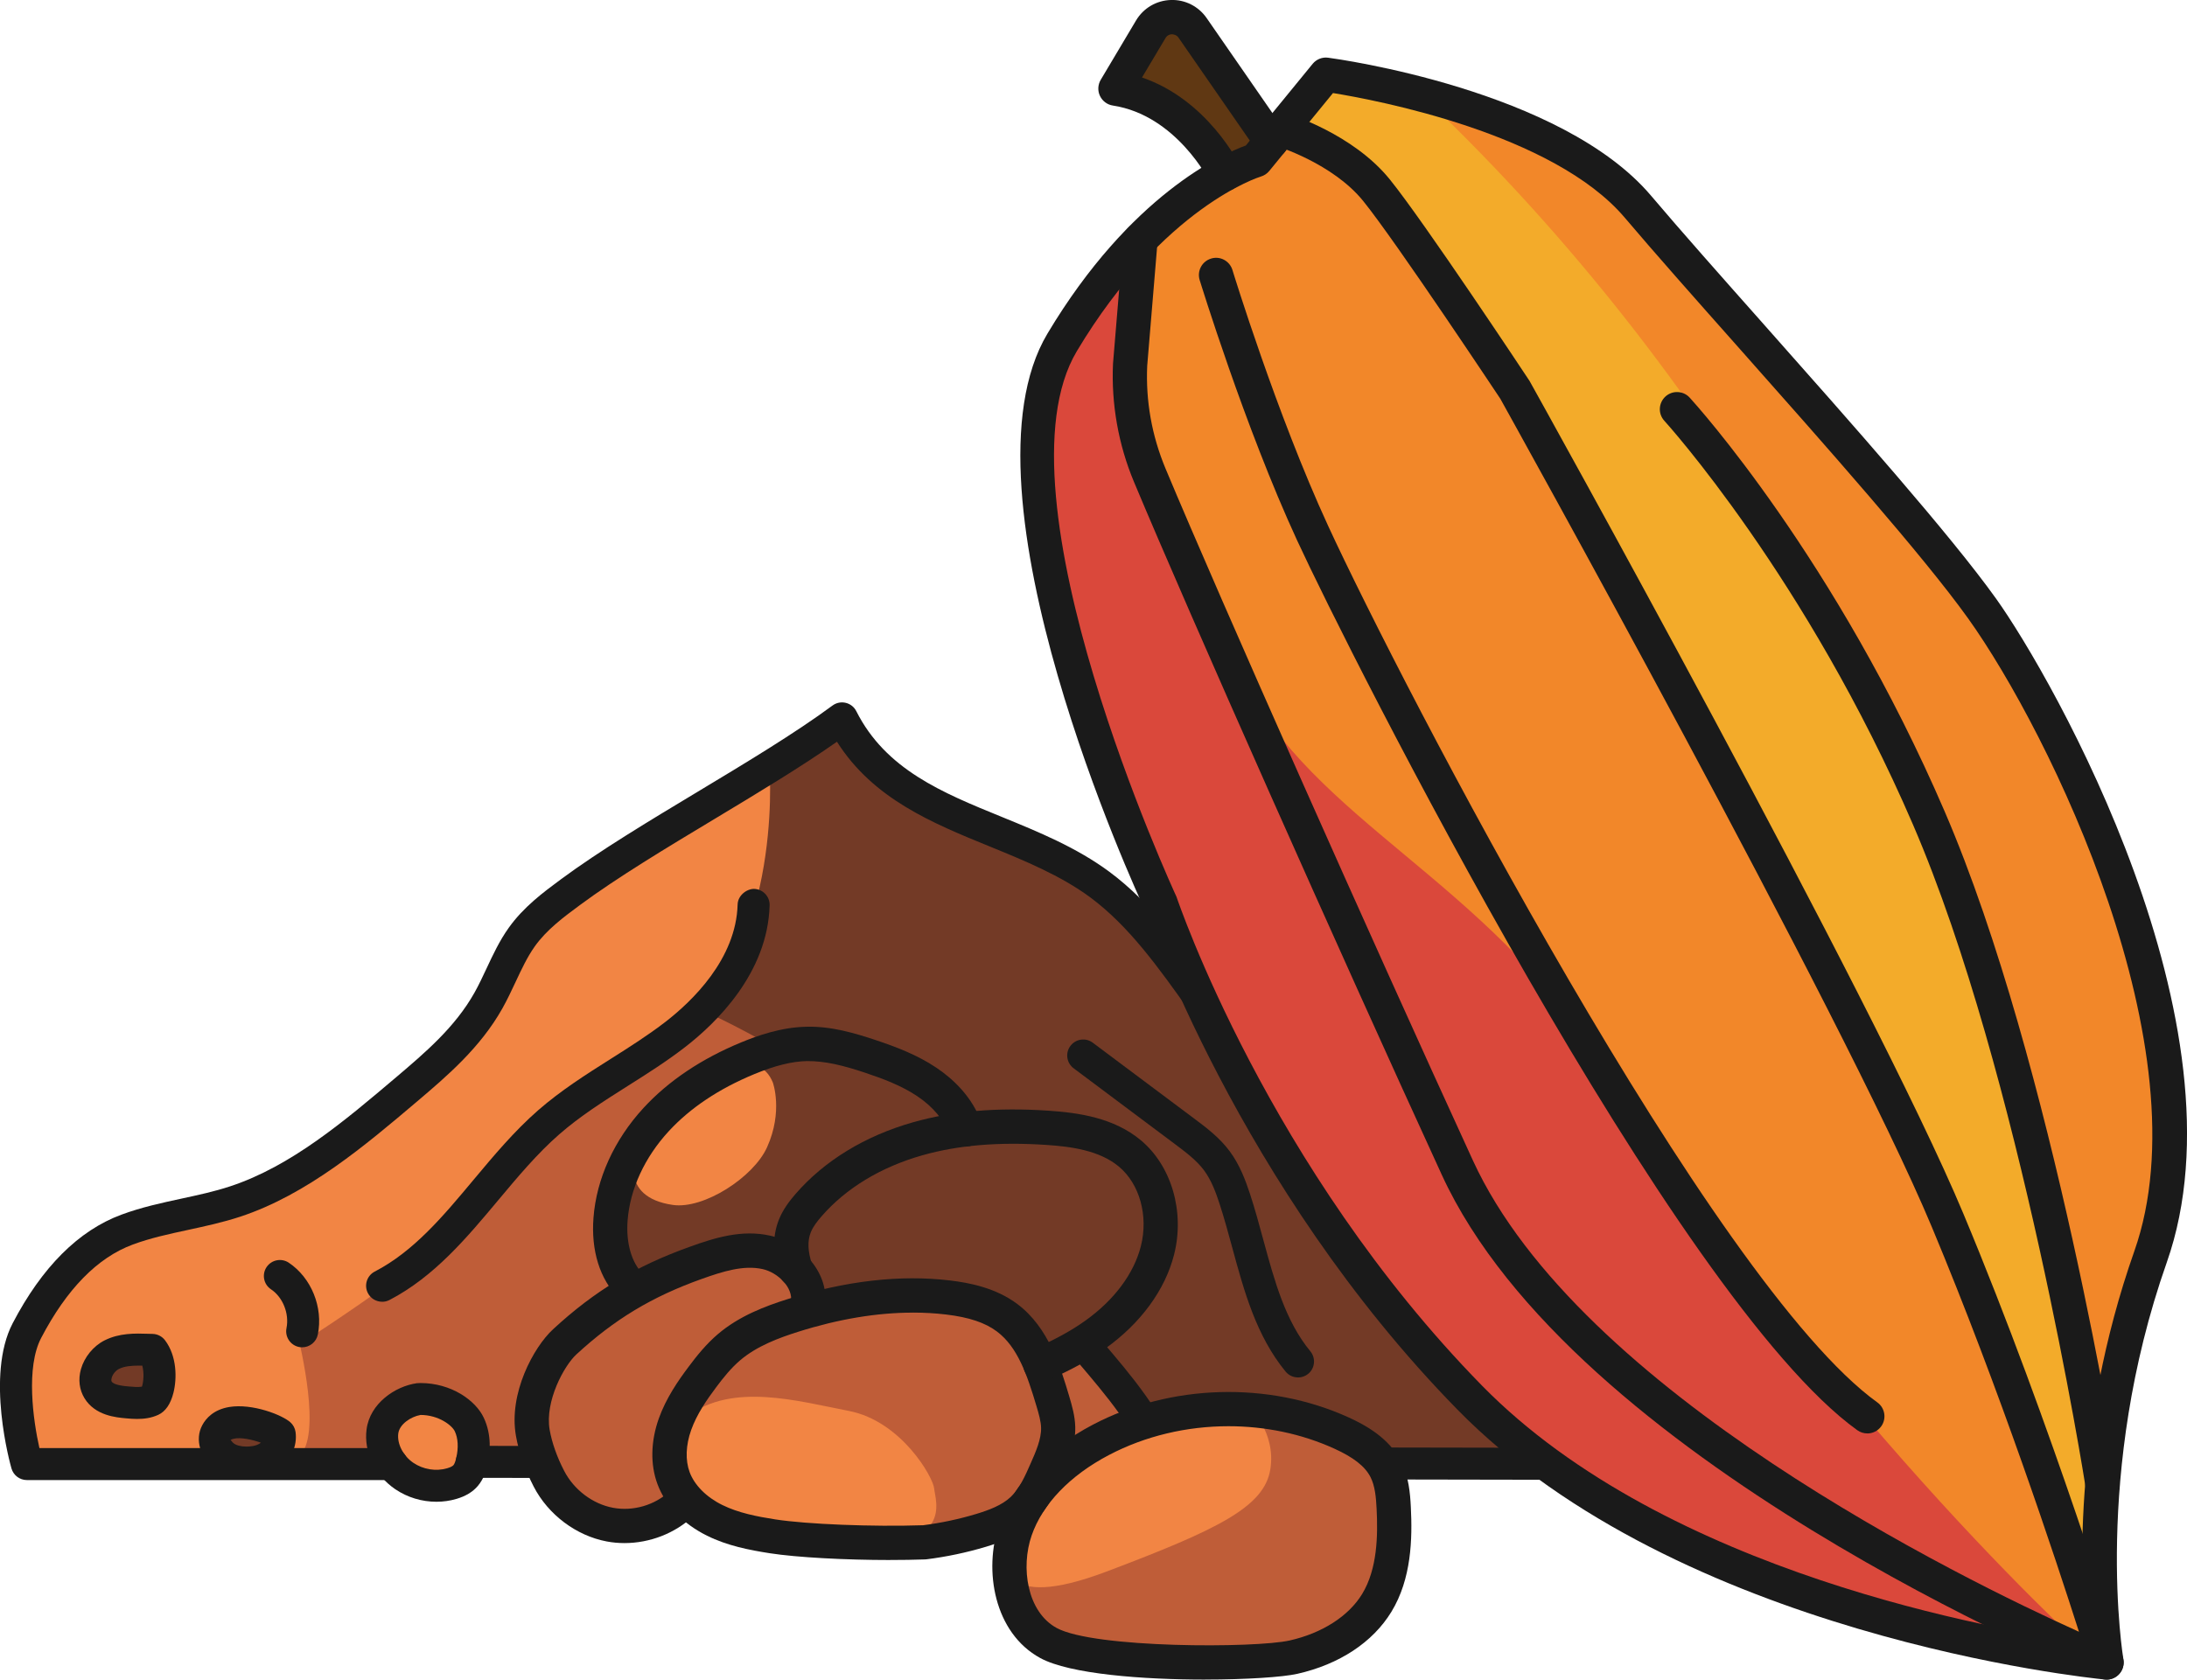 <?xml version="1.0" encoding="UTF-8"?><svg id="uuid-5c8ce936-9210-4208-a436-e6dfc4644f84" xmlns="http://www.w3.org/2000/svg" width="62.483" height="48" viewBox="0 0 62.483 48"><g id="uuid-28c6fef1-9c80-48b2-8548-3be2c8a79846"><g><path d="M24.083,20.671s1.234,1.809,5.593,3.701,5.675,6.015,5.675,6.015l5.84,4.149s6.909,3.542,7.444,7.197H13.72s-.295-1.776-1.494-1.794-1.535,1.375-1.316,1.794H.573s-.968-4.429,1.892-5.969,5.989-2.138,5.989-2.138l5.609-4.743,1.097-2.495,8.924-5.716Z" style="fill:#bf5d38;"/><path d="M20.017,28.86s3.504,1.414,8,5.368c1.927,1.695,3.589,4.654,5.072,7.504h15.545s.603-2.752-11.748-10.09l-4.044-5.117-3.587-2.341s-4.309-1.361-5.172-3.513c-.617,.151-2.753,1.592-2.753,1.592l-1.313,6.597Z" style="fill:#733a26;"/><path d="M21.988,22.013s.399,5.53-2.968,7.694c-3.367,2.164-5.943,5.509-5.943,5.509,0,0-2.06,1.63-4.511,3.194,.153,.708,.697,3.323-.343,3.323H.573s-1.183-5.257,2.609-6.333,6.176-2.54,6.176-2.54l4.328-3.66,1.473-2.813,5.98-4.052,.848-.322Z" style="fill:#f28544;"/><rect x="2.986" y="38.67" width="1.563" height="1.268" style="fill:#733a26;"/><rect x="6.153" y="40.781" width="1.563" height=".685" style="fill:#733a26;"/><rect x="11.173" y="40.228" width="2.104" height="1.987" rx=".647" ry=".647" style="fill:#f28544;"/><g><path d="M48.905,42.298h0l-35.426-.064c-.252,0-.456-.205-.456-.458,0-.252,.205-.456,.457-.456h0l34.722,.063c-1.547-3.18-4.546-5.102-7.747-6.941l-1.797-1.032c-.611-.351-1.239-.712-1.821-1.178-1.12-.898-1.993-2.127-2.838-3.315-.896-1.26-1.742-2.45-2.847-3.269-.851-.63-1.88-1.05-2.876-1.457-1.638-.668-3.328-1.358-4.364-2.993-1.029,.722-2.282,1.475-3.498,2.207-1.369,.823-2.784,1.675-3.846,2.461-.466,.345-.949,.702-1.291,1.183-.211,.298-.375,.647-.548,1.017-.119,.254-.239,.509-.374,.75-.635,1.132-1.593,1.944-2.437,2.661-1.473,1.249-3.142,2.665-5.057,3.295-.493,.162-.994,.27-1.478,.375-.557,.12-1.083,.233-1.593,.422-1.004,.372-1.884,1.27-2.615,2.67-.437,.836-.231,2.336-.049,3.145H11.197c.253,0,.457,.204,.457,.457s-.204,.457-.457,.457H.768c-.204,0-.383-.135-.44-.331-.031-.108-.746-2.656,.034-4.15,.839-1.607,1.885-2.652,3.108-3.104,.571-.212,1.154-.337,1.718-.459,.482-.104,.938-.202,1.386-.35,1.745-.574,3.273-1.871,4.751-3.124,.824-.7,1.676-1.423,2.231-2.411,.125-.222,.234-.457,.344-.691,.183-.391,.372-.795,.631-1.158,.426-.6,.992-1.019,1.492-1.389,1.097-.812,2.531-1.675,3.918-2.509,1.368-.823,2.782-1.674,3.844-2.459,.108-.08,.246-.109,.378-.077,.131,.031,.241,.118,.302,.239,.842,1.669,2.452,2.326,4.156,3.021,1.048,.428,2.132,.871,3.075,1.569,1.222,.905,2.15,2.211,3.048,3.473,.809,1.137,1.644,2.313,2.665,3.132,.526,.422,1.097,.75,1.701,1.098l1.8,1.033c3.552,2.04,6.869,4.189,8.419,8.021,.057,.141,.04,.301-.045,.427-.085,.126-.227,.201-.379,.201Z" style="fill:#1a1a1a;"/><path d="M10.917,37.202c-.165,0-.325-.09-.406-.246-.116-.224-.029-.5,.195-.616,1.116-.579,1.948-1.574,2.828-2.628,.57-.682,1.16-1.387,1.842-1.983,.651-.568,1.374-1.026,2.075-1.469,.527-.333,1.071-.678,1.564-1.059,.751-.581,2.017-1.789,2.059-3.353,.007-.253,.251-.444,.469-.445,.253,.007,.452,.217,.445,.469-.052,1.941-1.535,3.372-2.414,4.052-.527,.408-1.09,.764-1.635,1.108-.701,.444-1.364,.864-1.962,1.386-.628,.548-1.194,1.226-1.742,1.881-.9,1.076-1.83,2.189-3.108,2.853-.067,.035-.139,.051-.21,.051Z" style="fill:#1a1a1a;"/><path d="M33.295,42.298c-.184,0-.357-.112-.427-.294-.447-1.167-1.243-2.101-2.085-3.091-.508-.596-1.033-1.213-1.479-1.889-.213-.322-.409-.66-.604-.996-.371-.64-.722-1.244-1.184-1.737-.45-.48-1.017-.856-1.566-1.221l-2.95-1.959c-.21-.14-.268-.423-.128-.633,.138-.21,.422-.269,.633-.128l2.95,1.959c.592,.393,1.203,.8,1.726,1.357,.535,.569,.928,1.248,1.308,1.904,.187,.322,.373,.643,.576,.951,.416,.629,.923,1.224,1.413,1.8,.856,1.004,1.74,2.043,2.243,3.357,.09,.236-.028,.5-.263,.59-.054,.021-.109,.03-.163,.03Z" style="fill:#1a1a1a;"/><path d="M25.394,39.938c-.137,0-.271-.061-.361-.177-.786-1.013-1.598-2.061-2.534-2.933-1.025-.954-2.08-1.577-3.137-1.851-.244-.063-.391-.312-.328-.557,.063-.245,.311-.394,.557-.328,1.205,.312,2.393,1.008,3.53,2.067,.99,.921,1.825,1.999,2.633,3.041,.155,.199,.118,.487-.081,.641-.083,.065-.182,.096-.28,.096Z" style="fill:#1a1a1a;"/><path d="M37.084,39.365c-.132,0-.263-.057-.353-.166-.838-1.019-1.187-2.299-1.523-3.536-.116-.425-.231-.851-.366-1.264-.108-.331-.237-.676-.442-.952-.211-.285-.522-.518-.823-.744l-2.903-2.173c-.202-.151-.244-.438-.092-.639,.151-.202,.437-.244,.639-.092l2.904,2.173c.338,.253,.72,.539,1.01,.932,.283,.382,.45,.827,.576,1.211,.141,.427,.26,.868,.38,1.309,.325,1.197,.633,2.328,1.347,3.195,.16,.195,.132,.483-.062,.643-.085,.07-.188,.104-.29,.104Z" style="fill:#1a1a1a;"/><path d="M12.467,42.918c-.413,0-.826-.123-1.172-.357-.584-.396-.906-1.068-.822-1.712,.096-.739,.812-1.231,1.437-1.319,.034-.004,.068-.005,.101-.005,.882,0,1.575,.494,1.809,.989,.235,.496,.186,1.017,.104,1.367-.037,.159-.107,.392-.274,.587-.146,.171-.348,.292-.614,.37-.185,.054-.376,.08-.568,.08Zm-.455-2.48c-.283,.05-.599,.269-.633,.528-.038,.295,.138,.64,.429,.838,.284,.193,.647,.251,.971,.156,.117-.034,.162-.071,.177-.089,.019-.022,.048-.075,.078-.201,.069-.294,.054-.566-.041-.767-.075-.16-.449-.465-.981-.466Z" style="fill:#1a1a1a;"/><path d="M20.24,41.732c-.215,0-.406-.152-.448-.37-.104-.535-.567-.909-.966-1.08-.212-.091-.447-.154-.718-.192-.25-.035-.424-.266-.389-.516,.035-.25,.263-.426,.516-.389,.353,.05,.665,.133,.953,.257,.783,.336,1.359,1.005,1.502,1.747,.048,.248-.114,.487-.362,.535-.029,.006-.058,.008-.087,.008Z" style="fill:#1a1a1a;"/><path d="M8.634,38.504c-.03,0-.06-.003-.091-.009-.247-.05-.407-.29-.358-.538,.084-.416-.103-.884-.443-1.111-.21-.14-.266-.424-.126-.634,.141-.209,.424-.266,.634-.126,.645,.431,.987,1.274,.831,2.051-.044,.217-.234,.367-.448,.367Z" style="fill:#1a1a1a;"/><path d="M7.052,42.255h-.041c-.378-.008-.701-.119-.938-.321-.322-.274-.525-.778-.292-1.208,.105-.195,.324-.441,.767-.516,.66-.109,1.518,.227,1.751,.44,.079,.071,.13,.168,.145,.274,.056,.398-.133,.816-.482,1.065-.247,.176-.553,.266-.91,.266Zm-.462-1.096c.014,0,.038,.048,.077,.081,.073,.062,.201,.098,.361,.101,.117,0,.286-.012,.403-.095l.021-.017c-.236-.084-.571-.163-.784-.11-.07,.017-.081,.037-.085,.044l.006-.004Z" style="fill:#1a1a1a;"/><path d="M3.926,40.552c-.116,0-.225-.009-.32-.018-.288-.025-.887-.077-1.191-.573-.149-.243-.186-.539-.102-.834,.098-.345,.356-.66,.673-.82,.424-.214,.871-.202,1.264-.189l.111,.003c.139,.004,.269,.07,.353,.181,.342,.452,.344,1.09,.242,1.499-.081,.324-.228,.538-.435,.633-.202,.093-.409,.117-.596,.117Zm.043-1.525c-.217,0-.415,.017-.572,.096-.092,.046-.177,.151-.206,.253-.008,.027-.018,.076,0,.107,.064,.104,.375,.131,.493,.141,.126,.011,.267,.024,.372,.004,.044-.133,.066-.395,.009-.6-.033,0-.066-.001-.098-.001Z" style="fill:#1a1a1a;"/></g><polygon points="36.333 3.997 33.402 .412 32.035 2.204 35.053 4.95 36.333 3.997" style="fill:#603813;"/><path d="M59.614,46.946s.629-5.397,1.339-9.152c.71-3.755,1.719-7.097-.436-12.352,0,0-3.013-7.602-8.16-12.951s-6.555-7.802-6.555-7.802l-7.904-2.601-1.902,2.319s-6.341,3.367-6.209,7.599c.132,4.232,2.645,12.16,2.645,12.16,0,0,4.584,11.902,9.918,15.917,5.334,4.014,9.62,6.273,17.263,6.863Z" style="fill:#f28729;"/><path d="M59.983,40.965s-2.101-21.459-18.83-37.736l-3.255-1.142-1.089,1.328s2.485,1.726,3.66,3.505c1.176,1.779,9.375,16.414,9.375,16.414,0,0,8.651,17.342,9.659,22.028l.48-4.397Z" style="fill:#f3ab2a;"/><path d="M32.512,6.921c-.721,4.6,.092,6.894,2.904,12.359,2.205,4.284,6.959,5.782,10.402,11.149,6.761,10.537,14.166,17.082,14.166,17.082,0,0-9.962-.289-17.633-7.427-7.67-7.138-12.238-22.214-12.238-22.214,0,0-2.033-7.229,2.399-10.948Z" style="fill:#da483b;"/><path d="M32.196,32.973c.396,.295,.66,.743,.728,1.232,.088,.63,.11,1.597-.313,2.53-.712,1.57-2.038,2.105-6.218,1.918-4.18-.187-3.711-3.001-3.621-3.504s1.648-2.389,3.769-2.799c1.824-.353,4.066-.561,5.655,.624Z" style="fill:#733a26;"/><path d="M25.437,30.304c.461,.207,2.518,1.566,2.406,2.67-.189,1.858-2.014,3.746-5.988,4.671-3.974,.925-4.392-2.189-4.461-2.748s.816-2.98,2.679-3.986c1.602-.865,3.514-1.439,5.364-.608Z" style="fill:#733a26;"/><path d="M39.344,42.025s.564,1.83-.167,3.556c-.731,1.726-2.616,1.881-6.906,1.675s-3.212-2.625-3.119-3.179,1.65-3.146,3.795-3.319,4.771-.673,6.397,1.267Z" style="fill:#bf5d38;"/><path d="M35.685,40.198s.784,.731,.607,1.802c-.177,1.071-1.513,1.716-4.67,2.91s-2.869-.323-2.916-.624,.553-2.048,2.075-2.781,3.326-1.772,4.903-1.308Z" style="fill:#f28544;"/><path d="M29.777,38.712s.566,1.852-.168,3.599c-.733,1.747-2.624,1.904-6.929,1.695s-3.223-2.657-3.13-3.217c.093-.56,1.656-3.184,3.808-3.359s4.787-.681,6.418,1.282Z" style="fill:#bf5d38;"/><path d="M23.046,36.533s.404,1.852-.12,3.599c-.524,1.747-3.309,3.627-5.026,3.471-3.071-.279-2.538-2.996-2.472-3.556s1.384-2.808,2.722-3.359c1.431-.591,3.73-2.118,4.896-.155Z" style="fill:#bf5d38;"/><path d="M22.08,30.936s.3,.823-.166,1.853c-.388,.859-1.812,1.776-2.693,1.646-1.576-.232-1.065-1.503-1.015-1.79s.795-1.408,1.501-1.655c.755-.263,1.943-1.09,2.373-.055Z" style="fill:#f28544;"/><path d="M19.653,40.464s-.53,.985-.139,2.028,1.708,1.3,4.747,1.57,2.454-1.197,2.429-1.518-.936-1.929-2.435-2.221-3.315-.811-4.601,.141Z" style="fill:#f28544;"/><g><g><path d="M60.184,48c-.016,0-.032,0-.048-.002-.494-.048-12.17-1.257-18.497-7.714-6.28-6.411-8.91-14.217-8.936-14.294-.206-.434-5.494-11.911-2.777-16.456,2.372-3.969,5.002-5.134,5.668-5.376l1.908-2.333c.107-.132,.276-.199,.443-.176,.271,.036,6.664,.914,9.229,3.947,.829,.98,1.989,2.288,3.238,3.696,2.487,2.805,5.307,5.985,6.614,7.813,1.637,2.288,7.259,12.212,4.879,18.973-2.127,6.041-1.246,11.296-1.238,11.348,.027,.151-.019,.306-.123,.418-.093,.1-.223,.157-.359,.157ZM38.083,2.66l-1.82,2.226c-.063,.077-.148,.133-.245,.161-.025,.007-2.784,.86-5.252,4.988-2.453,4.104,2.792,15.478,2.846,15.593,.046,.129,2.612,7.726,8.727,13.969,5.268,5.378,14.77,7.004,17.275,7.348-.18-1.628-.43-6.093,1.366-11.194,2.018-5.734-2.417-14.815-4.751-18.078-1.278-1.787-4.08-4.946-6.551-7.733-1.255-1.414-2.42-2.729-3.254-3.714-2.044-2.417-7.121-3.369-8.342-3.567Z" style="fill:#1a1a1a;"/><path d="M34.999,5.46c-.181,0-.355-.101-.44-.274-.01-.019-.95-1.892-2.765-2.17-.161-.024-.298-.128-.368-.275s-.061-.32,.022-.46l1.009-1.696c.21-.353,.581-.571,.99-.585,.407-.016,.794,.179,1.027,.516l2.248,3.247c.154,.222,.099,.528-.124,.682-.219,.153-.527,.099-.681-.124l-2.248-3.247c-.059-.086-.157-.092-.188-.095-.045,.001-.128,.018-.182,.108l-.672,1.128c1.865,.633,2.77,2.456,2.813,2.542,.118,.243,.016,.535-.226,.653-.07,.033-.143,.05-.215,.05Z" style="fill:#1a1a1a;"/><path d="M53.349,40.965c-.099,0-.2-.03-.286-.092-5.221-3.757-14.514-22.196-16.006-25.433-1.499-3.251-2.769-7.398-2.783-7.439-.078-.259,.067-.532,.326-.611,.257-.082,.532,.067,.611,.325,.012,.041,1.264,4.125,2.735,7.315,2.094,4.541,10.98,21.66,15.689,25.048,.22,.158,.27,.464,.112,.684-.096,.133-.246,.204-.398,.204Z" style="fill:#1a1a1a;"/><path d="M60.184,48c-.062,0-.125-.012-.186-.036-.613-.251-15.062-6.235-18.806-14.39-2.956-6.438-7.231-16.063-8.796-19.807-.443-1.059-.65-2.227-.597-3.375l.298-3.589c.023-.27,.282-.473,.528-.447,.27,.022,.471,.259,.448,.529l-.297,3.57c-.045,1.002,.131,1.995,.523,2.935,1.562,3.736,5.831,13.346,8.783,19.776,3.039,6.618,13.974,11.961,17.314,13.467-.658-2.062-2.262-6.923-4.203-11.567-2.539-6.075-12.232-23.496-12.329-23.671-.011-.013-2.961-4.467-3.915-5.648-.874-1.082-2.473-1.571-2.489-1.576-.259-.078-.407-.351-.328-.61,.077-.259,.352-.405,.609-.329,.077,.023,1.908,.584,2.969,1.899,.983,1.217,3.867,5.57,3.989,5.755,.118,.208,9.837,17.677,12.396,23.802,2.559,6.122,4.537,12.616,4.557,12.681,.055,.181,0,.377-.139,.504-.092,.084-.21,.128-.33,.128Z" style="fill:#1a1a1a;"/><path d="M60.069,42.918c-.237,0-.445-.173-.483-.414-.018-.118-1.873-11.838-4.928-18.929-3.049-7.074-7.068-11.506-7.108-11.55-.183-.2-.168-.509,.031-.692,.198-.182,.51-.17,.693,.03,.168,.185,4.17,4.599,7.284,11.824,3.104,7.206,4.977,19.047,4.996,19.166,.042,.267-.142,.518-.408,.56-.026,.004-.051,.006-.077,.006Z" style="fill:#1a1a1a;"/></g><g><path d="M34.43,48c-1.768,0-3.866-.155-4.71-.616-1.314-.716-1.628-2.506-1.172-3.823,.393-1.136,1.343-2.146,2.676-2.846,2.22-1.166,5.018-1.245,7.299-.211,.481,.219,1.162,.587,1.507,1.266,.218,.43,.258,.897,.278,1.301,.045,.896,.023,2.045-.556,2.993-.533,.872-1.488,1.501-2.689,1.772-.414,.093-1.45,.163-2.633,.163Zm.669-7.241c-1.187,0-2.376,.276-3.42,.825-1.111,.583-1.894,1.399-2.205,2.298-.316,.912-.132,2.181,.715,2.643,1.073,.585,5.679,.579,6.658,.357h0c.928-.209,1.682-.693,2.069-1.327,.439-.719,.452-1.678,.414-2.434-.016-.318-.043-.65-.174-.907-.156-.307-.486-.566-1.038-.816-.94-.427-1.979-.639-3.019-.639Z" style="fill:#1a1a1a;"/><g><path d="M17.84,44.099c-.17,0-.34-.015-.507-.047-.871-.164-1.67-.764-2.085-1.567-.251-.486-.427-.989-.508-1.454-.213-1.211,.506-2.531,1.059-3.041,1.191-1.1,2.361-1.806,3.913-2.361,.719-.259,1.488-.496,2.291-.316,.894,.199,1.733,1.079,1.557,2.071-.047,.266-.3,.444-.568,.397-.266-.047-.444-.301-.396-.568,.074-.414-.373-.847-.807-.944-.542-.121-1.136,.065-1.746,.283-1.421,.508-2.491,1.154-3.58,2.159-.342,.315-.902,1.332-.759,2.152,.064,.364,.21,.78,.414,1.172,.279,.541,.815,.946,1.396,1.055,.572,.107,1.196-.073,1.621-.474,.197-.186,.506-.176,.693,.021,.186,.197,.176,.507-.021,.692-.524,.495-1.246,.77-1.966,.77Z" style="fill:#1a1a1a;"/><path d="M25.442,44.583c-1.295,0-2.677-.074-3.444-.193-.593-.092-1.222-.216-1.798-.502-.687-.34-1.19-.864-1.417-1.477-.207-.558-.192-1.223,.04-1.874,.206-.577,.548-1.074,.856-1.484,.221-.296,.493-.637,.828-.923,.612-.522,1.354-.801,1.998-1.004,1.652-.522,3.213-.702,4.637-.532,.526,.063,1.299,.201,1.93,.678,.892,.672,1.229,1.805,1.476,2.633,.078,.266,.164,.557,.172,.873,.013,.548-.205,1.04-.38,1.436-.175,.398-.393,.895-.786,1.271-.408,.389-.927,.581-1.381,.718-.555,.167-1.129,.288-1.705,.36-.014,.002-.029,.003-.044,.003-.314,.011-.647,.016-.984,.016Zm.968-.505h0Zm-.33-6.565c-1.025,0-2.123,.183-3.278,.548-.551,.174-1.179,.407-1.658,.816-.261,.223-.481,.499-.68,.765-.264,.352-.556,.772-.717,1.225-.155,.435-.17,.862-.044,1.205,.138,.371,.477,.714,.933,.938,.458,.227,.998,.332,1.513,.412,.896,.139,2.786,.215,4.224,.167,.514-.065,1.026-.174,1.52-.323,.343-.104,.73-.243,.987-.489,.253-.241,.412-.605,.567-.958,.143-.323,.305-.688,.297-1.016-.005-.187-.065-.394-.13-.612-.271-.91-.541-1.694-1.129-2.137-.337-.254-.799-.409-1.455-.487-.309-.037-.626-.055-.949-.055Z" style="fill:#1a1a1a;"/><path d="M29.726,39.489c-.189,0-.37-.11-.45-.296-.107-.248,.008-.537,.255-.643,.594-.256,1.08-.522,1.487-.815,.819-.586,1.379-1.34,1.577-2.122,.219-.865-.034-1.779-.63-2.275-.554-.462-1.365-.572-2.086-.619-1.35-.088-2.504,.008-3.522,.296-1.193,.338-2.194,.945-2.894,1.756-.111,.129-.233,.283-.298,.444-.099,.247-.088,.546,.034,.915,.085,.256-.054,.534-.311,.619-.256,.085-.535-.055-.619-.311-.198-.597-.203-1.115-.014-1.586,.118-.296,.31-.54,.465-.72,.827-.958,1.992-1.67,3.37-2.06,1.127-.32,2.383-.428,3.853-.331,.877,.058,1.879,.203,2.649,.844,.879,.732,1.262,2.046,.952,3.269-.255,1.007-.95,1.958-1.955,2.678-.464,.334-1.01,.634-1.669,.918-.063,.027-.129,.04-.194,.04Z" style="fill:#1a1a1a;"/><path d="M18.02,37.24c-.126,0-.252-.048-.347-.145-.536-.539-.79-1.355-.717-2.295,.085-1.113,.592-2.226,1.428-3.135,.713-.774,1.654-1.407,2.798-1.878,.446-.183,1.122-.429,1.852-.444,.716-.021,1.407,.189,1.987,.382,.577,.193,1.187,.422,1.735,.791,.445,.299,1.032,.82,1.297,1.604,.087,.256-.051,.534-.307,.621-.254,.089-.534-.051-.621-.307-.139-.409-.464-.802-.916-1.105-.451-.303-.986-.503-1.498-.674-.622-.207-1.132-.334-1.656-.331-.431,.009-.908,.127-1.5,.371-1.011,.417-1.835,.967-2.45,1.635-.688,.748-1.105,1.652-1.174,2.547-.049,.643,.11,1.202,.436,1.531,.191,.192,.189,.502-.002,.693-.096,.095-.221,.142-.345,.142Z" style="fill:#1a1a1a;"/></g></g></g></g></g></svg>